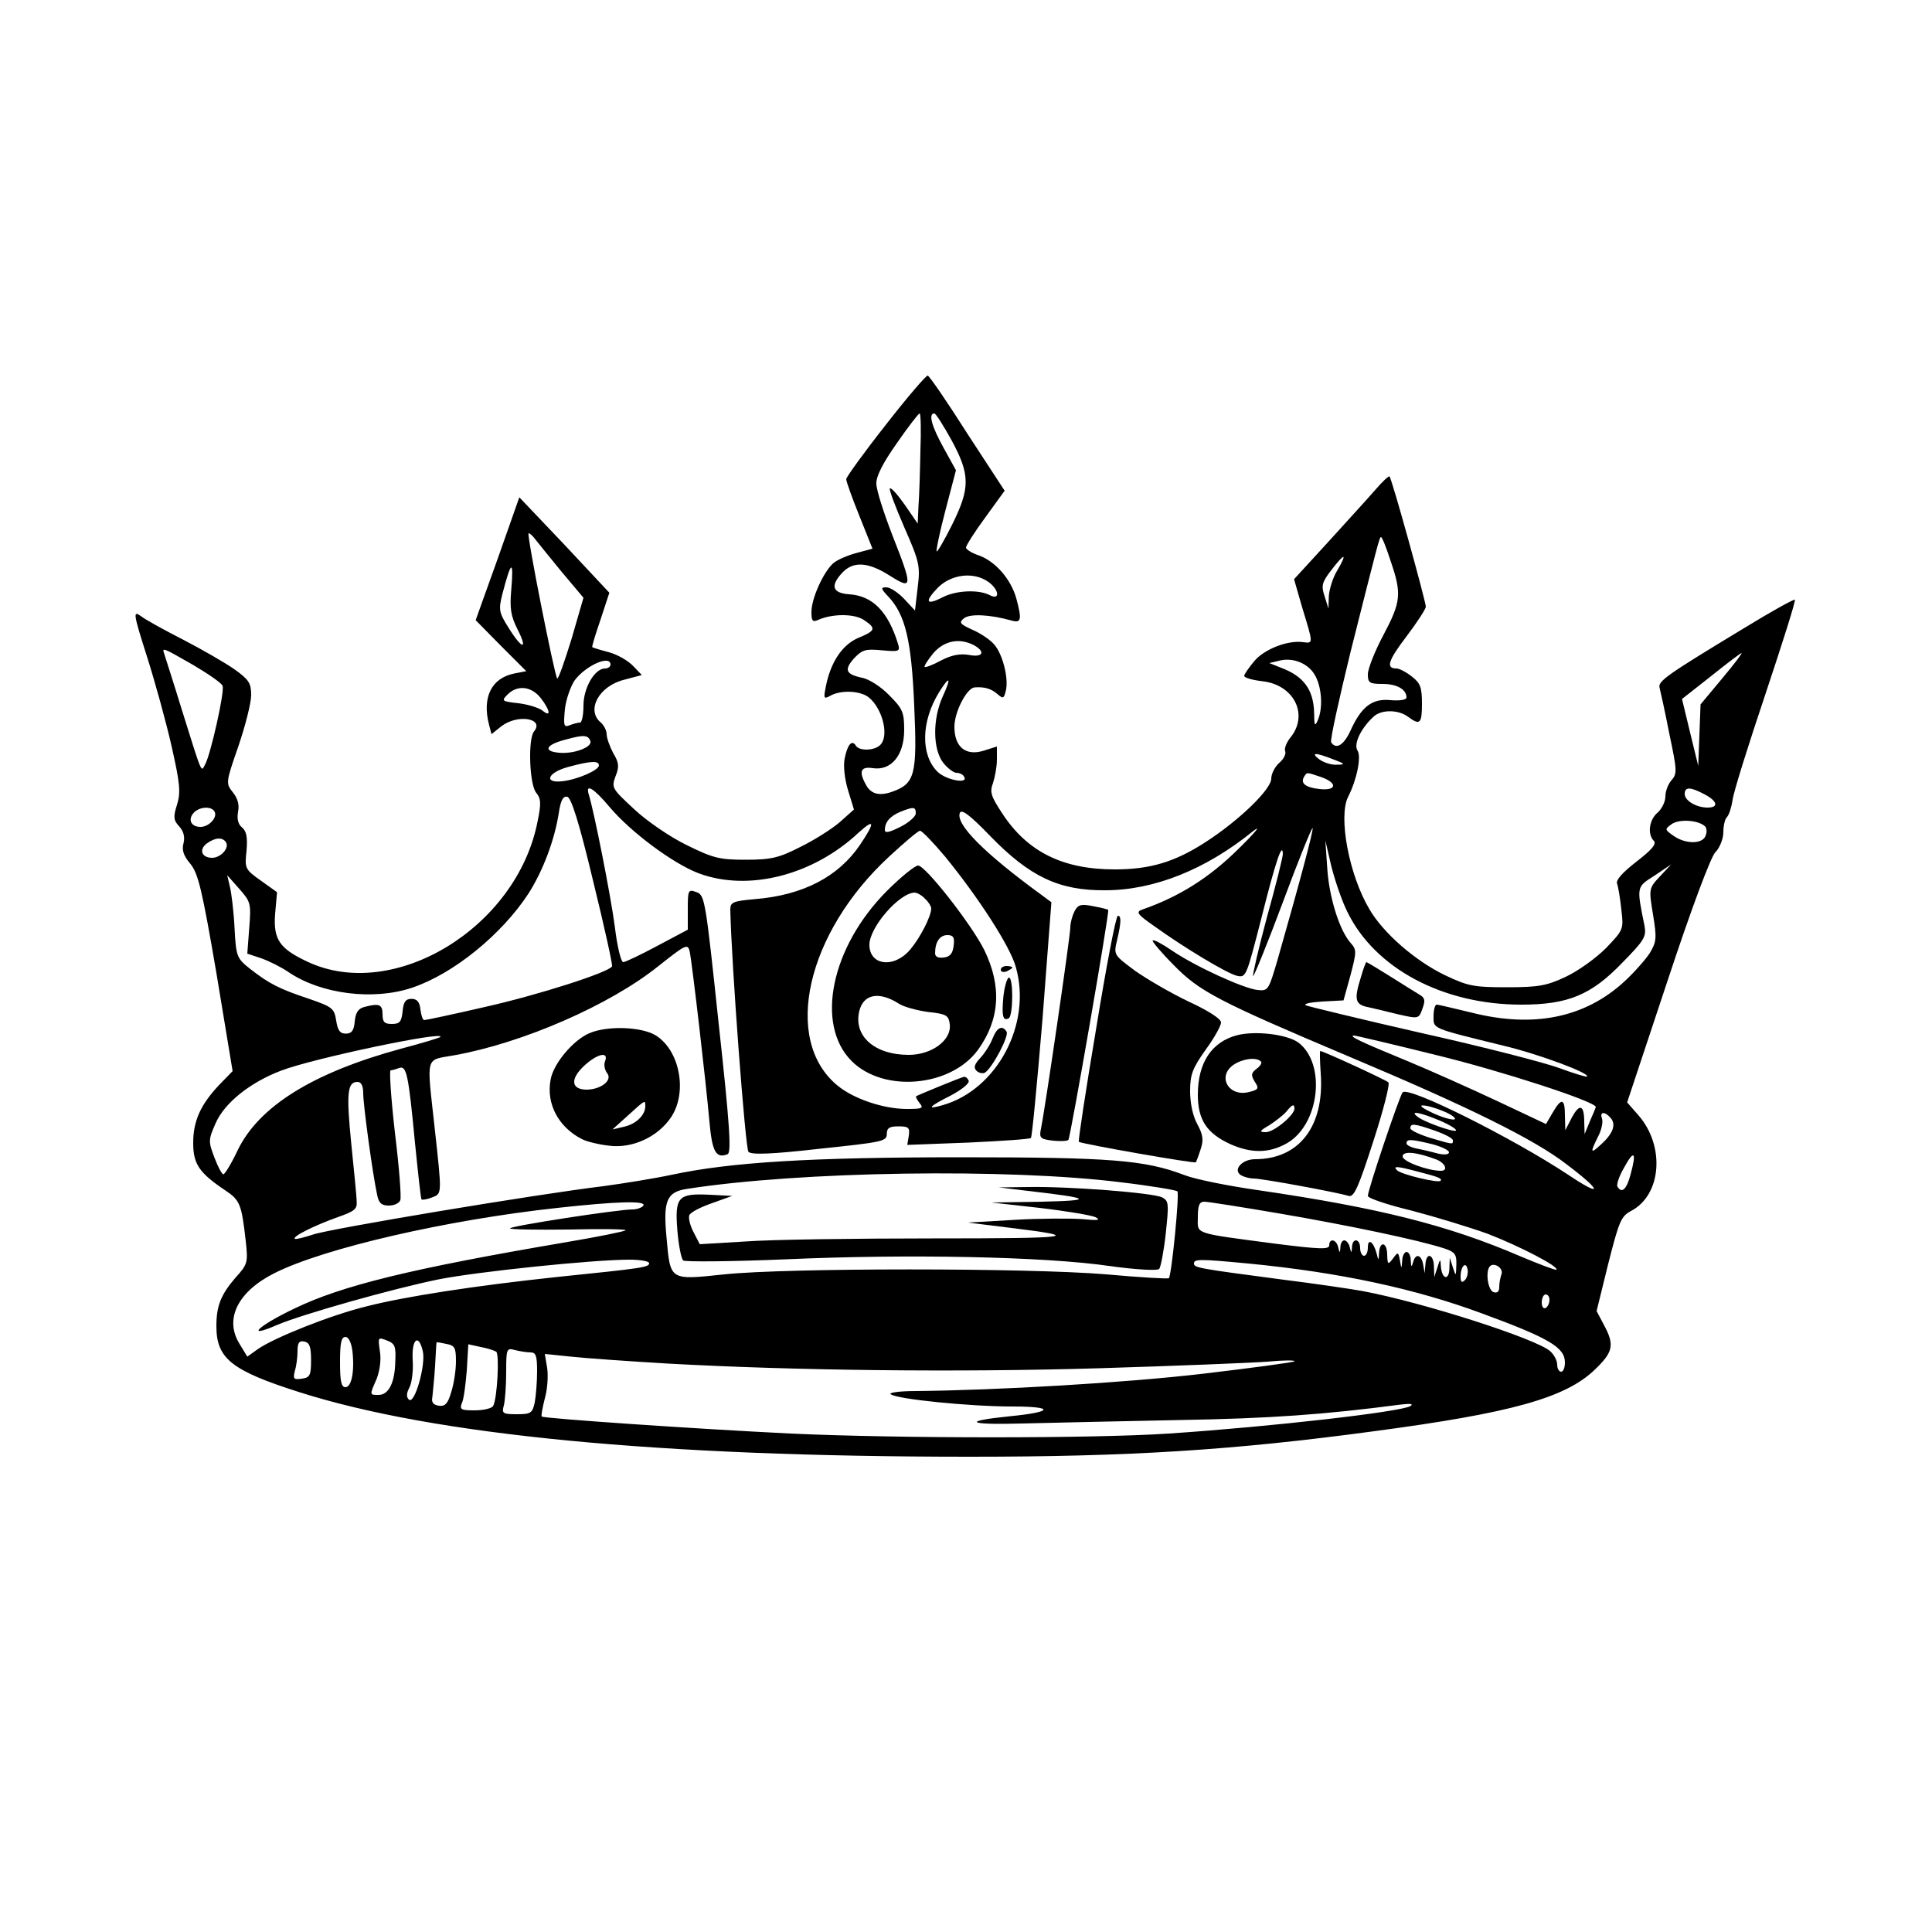 <?xml version="1.0" standalone="no"?>
<!DOCTYPE svg PUBLIC "-//W3C//DTD SVG 20010904//EN"
 "http://www.w3.org/TR/2001/REC-SVG-20010904/DTD/svg10.dtd">
<svg version="1.0" xmlns="http://www.w3.org/2000/svg"
 width="500pt" height="500pt" viewBox="0 0 500 500"
 preserveAspectRatio="xMidYMid meet">
<g transform="translate(0,500) scale(0.1,-0.1)"
fill="#000000" stroke="none">
<path d="M2292 3900 c-56 -71 -102 -135 -102 -140 0 -6 15 -48 34 -95 l34 -85
-41 -11 c-23 -6 -51 -18 -61 -27 -25 -23 -56 -90 -56 -126 0 -23 3 -27 18 -20
37 16 92 16 117 0 33 -22 32 -28 -14 -47 -42 -18 -72 -64 -84 -127 -6 -30 -5
-32 13 -22 24 13 66 13 91 0 39 -22 63 -102 37 -128 -15 -15 -54 -16 -63 -2
-10 17 -22 3 -29 -33 -4 -19 0 -54 9 -83 l15 -49 -37 -33 c-21 -18 -67 -47
-102 -64 -55 -28 -75 -33 -141 -33 -68 0 -84 4 -153 38 -43 21 -103 62 -136
93 -57 53 -59 55 -48 85 10 25 9 35 -6 60 -9 17 -17 39 -17 49 0 9 -7 23 -15
30 -39 32 -5 95 61 111 l45 12 -22 23 c-13 14 -41 30 -63 36 -23 6 -42 12 -43
13 -2 1 8 33 21 71 l23 70 -116 124 -117 123 -56 -159 -57 -159 65 -66 66 -66
-31 -6 c-60 -12 -84 -63 -65 -134 l6 -23 25 20 c42 33 113 21 85 -13 -16 -19
-12 -139 6 -159 12 -15 13 -27 3 -75 -54 -274 -372 -467 -595 -362 -73 34 -89
58 -84 124 l5 56 -42 30 c-41 29 -42 32 -37 77 3 35 0 51 -12 61 -10 8 -13 22
-10 40 4 18 -1 35 -13 50 -19 24 -19 25 14 120 18 53 33 112 33 132 0 31 -6
40 -42 66 -24 17 -83 51 -133 77 -49 25 -100 53 -111 62 -20 14 -19 6 16 -104
21 -66 50 -171 64 -233 22 -97 24 -120 14 -152 -10 -31 -9 -40 6 -56 11 -12
15 -27 11 -43 -5 -18 0 -33 18 -54 20 -25 30 -66 67 -282 l42 -254 -35 -36
c-48 -51 -67 -93 -67 -150 0 -54 15 -77 82 -122 39 -26 43 -35 54 -132 6 -55
5 -60 -26 -94 -38 -44 -50 -73 -50 -126 0 -84 39 -115 215 -171 349 -111 927
-167 1735 -167 415 0 683 17 1046 66 354 47 495 86 571 159 48 46 52 64 24
116 l-19 36 30 122 c28 110 33 123 59 137 79 41 89 168 19 248 l-29 33 104
313 c62 188 112 321 124 334 12 12 21 36 21 52 0 17 4 34 9 39 6 6 12 26 15
45 2 19 41 143 85 274 44 132 79 242 76 244 -2 2 -62 -31 -132 -74 -200 -121
-223 -137 -218 -154 2 -8 14 -61 25 -118 20 -95 21 -104 6 -121 -9 -10 -16
-29 -16 -42 0 -14 -9 -32 -20 -42 -22 -18 -27 -56 -10 -73 8 -8 -6 -24 -45
-54 -36 -28 -54 -48 -50 -57 3 -8 8 -38 11 -67 6 -51 6 -52 -40 -100 -26 -26
-72 -59 -104 -74 -49 -23 -70 -27 -152 -27 -86 0 -101 3 -160 31 -77 37 -160
109 -196 171 -53 89 -81 240 -55 291 22 43 35 104 24 120 -11 18 12 62 45 90
21 16 62 15 86 -3 31 -23 36 -18 36 34 0 42 -4 53 -26 70 -15 12 -33 21 -40
21 -28 0 -22 20 26 83 28 37 50 71 50 77 0 13 -88 332 -94 337 -2 2 -19 -14
-37 -35 -19 -22 -74 -82 -122 -135 l-88 -96 21 -73 c29 -95 29 -93 3 -90 -40
6 -101 -18 -127 -49 -14 -17 -26 -34 -26 -38 0 -5 21 -11 47 -14 81 -9 120
-85 74 -144 -11 -13 -18 -30 -15 -37 3 -7 -4 -21 -16 -31 -11 -10 -20 -28 -20
-40 0 -28 -84 -109 -171 -165 -79 -51 -143 -70 -234 -70 -134 0 -225 45 -290
143 -31 47 -34 57 -25 81 5 15 10 42 10 61 l0 33 -35 -11 c-46 -14 -75 10 -75
62 0 39 32 100 52 102 25 2 43 -3 59 -17 15 -13 17 -12 22 8 8 32 -8 95 -30
120 -10 12 -35 29 -56 38 -33 15 -36 19 -22 30 15 12 66 10 123 -6 25 -7 27 2
12 58 -14 49 -53 94 -95 110 -19 6 -35 16 -35 21 0 5 22 40 50 78 l50 69 -96
147 c-52 82 -98 149 -103 151 -4 1 -53 -56 -109 -128z m90 -67 c-1 -54 -3
-118 -5 -143 l-2 -45 -33 48 c-19 27 -36 46 -39 43 -3 -2 14 -47 37 -100 39
-89 42 -100 35 -156 l-7 -60 -28 30 c-15 16 -36 30 -46 30 -15 0 -15 -3 5 -24
44 -47 60 -113 67 -283 8 -178 2 -201 -57 -222 -34 -12 -56 -6 -69 20 -18 33
-12 46 19 41 48 -7 81 34 81 99 0 46 -4 55 -39 90 -21 22 -53 42 -70 45 -43 9
-47 21 -20 51 21 22 30 24 72 20 44 -4 47 -3 41 17 -26 84 -66 124 -126 128
-44 3 -50 22 -18 56 28 30 67 28 123 -8 59 -37 60 -31 6 106 -22 57 -41 116
-41 132 -1 19 17 54 53 105 29 42 56 77 59 77 3 0 4 -44 2 -97z m81 27 c48
-89 48 -123 1 -218 -20 -40 -38 -71 -40 -69 -2 2 8 50 23 107 l27 103 -32 58
c-31 56 -40 89 -24 89 4 0 24 -32 45 -70z m-1079 -254 c6 -8 37 -46 68 -84
l58 -69 -31 -107 c-18 -58 -34 -104 -37 -102 -7 8 -80 376 -74 376 3 0 10 -6
16 -14z m2215 -58 c29 -85 27 -105 -19 -192 -22 -41 -40 -87 -40 -101 0 -22 4
-25 38 -25 37 0 62 -14 62 -35 0 -6 -16 -9 -41 -7 -48 5 -76 -17 -104 -79 -17
-37 -37 -50 -50 -30 -3 6 20 110 50 233 71 282 75 298 79 298 3 0 14 -28 25
-62z m-138 -24 c-12 -19 -21 -50 -22 -67 l-1 -32 -10 32 c-9 27 -7 36 17 67
35 46 43 46 16 0z m-2138 -52 c-4 -47 -1 -66 16 -100 28 -55 13 -54 -22 2 -26
41 -27 48 -17 88 23 89 30 92 23 10z m1235 22 c28 -20 31 -49 3 -34 -29 15
-88 12 -122 -6 -43 -22 -47 -11 -11 26 35 34 92 41 130 14z m-37 -164 c30 -17
23 -32 -13 -25 -23 4 -45 0 -72 -14 -22 -12 -41 -19 -43 -17 -2 2 8 18 22 35
28 33 68 41 106 21z m-2021 -51 c39 -23 74 -47 76 -54 6 -14 -31 -178 -45
-203 -11 -20 -6 -33 -61 143 -22 72 -43 136 -45 143 -6 17 -5 17 75 -29z
m3956 -36 l-55 -66 -3 -80 -3 -79 -21 86 -21 87 75 59 c41 33 77 60 79 60 3 0
-20 -30 -51 -67z m-1051 6 c16 -31 19 -83 5 -114 -7 -16 -9 -12 -9 18 -1 62
-27 97 -86 119 l-30 12 25 6 c37 10 79 -8 95 -41z m-1825 31 c0 -5 -6 -10 -14
-10 -27 0 -56 -50 -56 -96 0 -24 -4 -44 -9 -44 -5 0 -17 -3 -27 -7 -15 -6 -16
-1 -12 42 3 26 15 59 25 74 29 39 93 67 93 41z m860 -82 c-27 -59 -26 -137 1
-172 11 -14 27 -26 34 -26 8 0 17 -4 20 -10 13 -20 -47 -9 -69 13 -44 44 -42
130 4 205 28 45 33 40 10 -10z m-1041 -4 c25 -32 28 -52 5 -33 -9 7 -37 16
-62 19 -44 5 -45 6 -28 23 25 25 61 21 85 -9z m129 -112 c5 -16 -44 -34 -82
-30 -42 4 -33 21 18 34 47 13 58 12 64 -4z m1922 -47 c32 -12 33 -14 9 -14
-14 -1 -34 6 -45 14 -23 18 -10 18 36 0z m-1900 -16 c0 -12 -56 -37 -96 -41
-48 -5 -36 23 16 37 59 16 80 17 80 4z m1869 -30 c43 -15 41 -36 -4 -31 -37 4
-50 15 -40 32 8 12 5 12 44 -1z m-1841 -78 c55 -65 164 -146 230 -171 128 -48
296 -6 415 106 41 37 42 26 3 -32 -56 -83 -148 -131 -273 -141 -56 -5 -63 -8
-63 -27 3 -141 39 -619 47 -627 8 -8 61 -6 184 8 161 17 174 19 174 38 0 16 7
20 30 20 26 0 30 -3 27 -24 l-4 -24 158 6 c86 4 160 9 162 12 3 3 16 141 30
308 l23 302 -27 20 c-148 108 -221 182 -210 211 4 11 25 -4 79 -60 102 -105
178 -141 297 -140 127 0 261 54 383 153 23 18 6 -3 -39 -47 -75 -74 -153 -123
-248 -156 -17 -6 -13 -12 30 -42 82 -59 188 -122 214 -129 25 -6 25 -4 64 147
37 148 55 201 56 168 0 -8 -18 -81 -41 -163 -22 -82 -38 -151 -36 -153 2 -2
37 84 77 191 40 108 75 194 77 192 3 -4 -33 -139 -91 -342 -23 -78 -24 -80
-52 -77 -36 4 -161 61 -221 102 -25 17 -47 29 -50 26 -2 -2 22 -31 54 -63 67
-69 115 -94 458 -239 304 -128 475 -212 559 -277 93 -70 95 -88 4 -27 -142 94
-413 230 -428 213 -8 -9 -90 -252 -90 -268 0 -6 51 -23 113 -38 61 -16 150
-43 197 -60 83 -32 185 -85 178 -93 -2 -2 -44 14 -94 35 -186 80 -364 125
-679 171 -77 11 -162 28 -190 39 -102 39 -192 46 -580 46 -389 0 -595 -13
-745 -45 -47 -10 -128 -23 -180 -30 -174 -21 -707 -110 -750 -125 -24 -8 -45
-13 -47 -11 -7 6 52 35 111 56 43 15 51 21 49 41 0 13 -7 80 -14 150 -13 130
-10 159 16 159 10 0 15 -10 15 -30 0 -29 24 -207 36 -262 4 -21 11 -28 30 -28
14 0 27 6 30 14 3 7 -3 86 -14 175 -10 88 -15 161 -11 161 4 0 14 3 22 6 19 7
24 -15 41 -194 8 -79 15 -145 17 -146 2 -2 14 0 27 5 26 10 26 6 7 179 -21
193 -26 175 51 189 178 32 402 130 527 230 72 57 77 60 82 38 6 -28 42 -337
51 -440 7 -78 17 -96 47 -84 10 4 6 73 -23 337 -34 321 -36 333 -57 341 -22 8
-23 6 -23 -44 l0 -53 -79 -42 c-43 -23 -83 -42 -88 -42 -6 0 -16 42 -22 93
-11 82 -53 294 -67 340 -10 31 12 18 54 -32z m2832 34 c35 -18 39 -35 9 -35
-29 0 -59 18 -59 35 0 19 14 19 50 0z m-2875 -225 c29 -118 51 -218 49 -221
-10 -16 -191 -74 -329 -105 -82 -19 -153 -34 -157 -34 -4 0 -8 12 -10 28 -2
19 -9 27 -23 27 -15 0 -21 -8 -23 -32 -3 -27 -7 -33 -28 -33 -19 0 -24 5 -24
25 0 26 -9 29 -47 19 -16 -4 -23 -15 -25 -38 -2 -23 -8 -31 -23 -31 -15 0 -21
8 -25 34 -5 31 -9 35 -70 56 -78 26 -103 39 -152 77 -35 28 -37 31 -41 106 -2
42 -8 91 -12 107 l-7 30 31 -35 c30 -34 31 -38 26 -102 l-5 -66 36 -12 c20 -7
52 -23 71 -36 84 -57 220 -74 320 -40 107 36 232 138 301 244 38 60 67 138 78
207 5 34 11 45 22 43 10 -2 30 -63 67 -218z m-980 180 c9 -15 -14 -40 -36 -40
-24 0 -33 18 -19 35 14 17 46 20 55 5z m1815 -5 c0 -8 -18 -24 -40 -35 -28
-14 -40 -17 -40 -8 0 21 14 36 40 47 35 14 40 13 40 -4z m2043 -34 c4 -4 5
-15 1 -24 -8 -22 -52 -22 -83 0 -23 16 -23 17 -5 30 19 14 70 11 87 -6z
m-1967 -78 c85 -104 169 -233 183 -286 42 -147 -49 -317 -189 -357 -44 -13
-37 -4 21 25 28 15 48 31 46 38 -3 7 -8 11 -13 10 -9 -2 -116 -46 -123 -50 -2
-1 2 -9 9 -18 11 -13 7 -15 -33 -15 -60 0 -138 26 -180 61 -143 118 -80 395
135 593 39 36 74 66 79 66 5 0 34 -30 65 -67z m-1861 37 c9 -15 -14 -40 -36
-40 -27 0 -35 21 -14 37 22 16 41 17 50 3z m2902 -180 c71 -146 247 -240 450
-240 121 0 181 25 261 108 58 59 63 68 58 96 -21 103 -21 100 26 130 l43 29
-29 -31 c-29 -31 -29 -32 -18 -99 10 -61 9 -70 -8 -99 -11 -17 -41 -51 -66
-74 -102 -94 -235 -121 -394 -81 -46 11 -87 21 -92 21 -4 0 -8 -13 -8 -30 0
-33 -7 -30 180 -76 93 -22 226 -72 217 -80 -1 -2 -34 8 -72 22 -38 14 -197 55
-354 90 -158 36 -293 69 -301 72 -8 4 10 8 41 10 l56 3 18 65 c16 61 16 66 1
83 -29 32 -56 117 -61 193 l-5 73 15 -65 c9 -36 27 -90 42 -120z m-2348 -324
c-2 -2 -48 -16 -101 -30 -228 -62 -368 -149 -423 -263 -16 -34 -33 -62 -37
-62 -3 -1 -14 19 -23 43 -16 42 -16 46 3 89 23 53 90 106 169 136 82 32 432
105 412 87z m2580 -47 c168 -41 411 -120 411 -134 0 -1 -7 -18 -15 -36 l-14
-34 -1 31 c0 45 -12 49 -32 12 l-17 -33 -1 38 c0 45 -9 47 -32 7 l-17 -29
-123 58 c-68 32 -175 80 -238 106 -119 49 -151 64 -136 65 5 0 102 -23 215
-51z m17 -145 c22 -9 34 -19 28 -21 -6 -2 -31 5 -55 16 -24 11 -37 20 -28 20
9 1 34 -6 55 -15z m-10 -24 c26 -11 45 -23 42 -26 -6 -5 -88 24 -102 38 -17
14 10 9 60 -12z m443 6 c14 -17 5 -41 -28 -70 -25 -23 -26 -19 -5 23 9 17 13
38 10 46 -7 19 8 19 23 1z m-456 -32 c26 -9 47 -20 47 -25 0 -11 3 -12 -58 6
-29 9 -52 20 -52 25 0 13 9 13 63 -6z m-7 -35 c24 -6 44 -16 44 -21 0 -6 -11
-7 -26 -4 -15 4 -39 10 -55 13 -16 3 -29 9 -29 14 0 12 12 11 66 -2z m12 -40
c22 -9 31 -29 11 -29 -34 0 -99 24 -99 37 0 15 35 12 88 -8z m502 -38 c-10
-39 -23 -51 -34 -32 -3 5 4 27 17 49 26 48 33 41 17 -17z m-555 8 c59 -15 68
-19 63 -25 -7 -6 -100 16 -112 27 -13 12 0 11 49 -2z m-762 -29 c76 -9 140
-20 144 -23 6 -6 -15 -218 -22 -225 -2 -2 -74 2 -162 10 -204 17 -826 17 -988
0 -143 -15 -140 -17 -150 95 -9 95 0 118 52 126 293 46 833 54 1126 17z
m-1238 -60 c-3 -5 -16 -10 -28 -10 -38 0 -317 -43 -317 -49 0 -3 69 -4 152 -3
84 2 150 1 147 -2 -3 -3 -72 -17 -155 -31 -400 -68 -579 -112 -701 -171 -95
-45 -131 -80 -46 -43 66 28 300 94 418 118 101 20 399 51 494 51 28 0 51 -4
51 -9 0 -11 -17 -13 -240 -36 -207 -22 -391 -50 -492 -76 -94 -23 -238 -81
-280 -110 l-28 -20 -20 33 c-40 64 -5 135 90 183 129 65 447 138 733 169 154
17 230 19 222 6z m1649 -21 c175 -30 357 -68 424 -90 27 -9 32 -15 31 -42 -1
-31 -1 -31 -9 -7 l-8 25 -1 -28 c-1 -33 -20 -27 -22 6 -1 20 -2 20 -9 -3 l-8
-25 -1 28 c-1 32 -20 37 -22 5 l-2 -23 -4 23 c-5 26 -20 29 -26 5 -4 -14 -5
-12 -6 5 0 12 -5 22 -11 22 -5 0 -11 -10 -11 -22 -2 -23 -2 -23 -6 0 -4 22 -5
23 -18 5 -13 -17 -14 -16 -15 10 0 32 -19 37 -21 5 -1 -21 -2 -21 -6 -3 -8 31
-23 42 -23 17 0 -12 -4 -22 -10 -22 -5 0 -10 9 -10 20 0 25 -20 27 -21 3 -1
-17 -2 -17 -6 0 -2 9 -9 17 -14 17 -5 0 -10 -8 -10 -17 -1 -17 -2 -17 -6 0 -5
20 -23 23 -23 4 0 -11 -25 -10 -137 4 -219 29 -203 24 -203 69 0 31 4 40 17
40 9 0 98 -14 197 -31z m-83 -129 c237 -23 431 -65 604 -129 174 -64 215 -88
215 -127 0 -13 -4 -24 -10 -24 -5 0 -10 8 -10 18 0 11 -8 26 -18 35 -35 32
-331 127 -487 156 -27 5 -122 19 -210 30 -212 28 -225 30 -225 41 0 12 14 12
141 0z m560 -43 c-8 -8 -11 -5 -11 9 0 27 14 41 18 19 2 -9 -1 -22 -7 -28z
m95 16 c-3 -8 -6 -23 -6 -34 0 -12 -5 -16 -15 -13 -15 6 -21 55 -9 67 11 11
35 -5 30 -20z m124 -67 c0 -8 -4 -18 -10 -21 -5 -3 -10 3 -10 14 0 12 5 21 10
21 6 0 10 -6 10 -14z m-3098 -132 c6 -52 -2 -94 -18 -94 -11 0 -14 16 -14 65
0 49 3 65 14 65 8 0 15 -14 18 -36z m111 -27 c-1 -55 -17 -87 -43 -87 -24 0
-24 -1 -5 42 8 22 12 50 8 72 -5 35 -5 36 18 27 21 -8 24 -15 22 -54z m-218 3
c0 -40 -3 -45 -24 -48 -21 -3 -23 -1 -18 20 4 12 7 36 7 51 0 22 4 28 18 25
13 -3 17 -13 17 -48z m289 24 c9 -34 -21 -141 -36 -126 -7 7 -6 17 2 32 6 12
10 44 8 71 -3 53 15 69 26 23z m86 -27 c0 -22 -5 -57 -12 -79 -9 -31 -16 -38
-32 -36 -15 2 -20 9 -17 23 1 11 5 47 7 80 2 33 3 61 4 61 0 1 11 -1 25 -4 22
-4 25 -10 25 -45z m104 25 c9 -5 3 -123 -8 -141 -4 -6 -25 -11 -48 -11 -34 0
-39 2 -33 18 5 9 10 48 13 85 l4 68 32 -7 c17 -3 35 -9 40 -12z m89 -2 c14 0
17 -9 17 -49 0 -27 -3 -63 -6 -80 -6 -28 -10 -31 -46 -31 -37 0 -40 2 -34 23
3 12 6 51 6 86 0 61 1 63 23 57 12 -3 30 -6 40 -6z m357 -29 c327 -18 746 -23
1115 -12 198 6 394 14 435 17 41 4 73 4 70 1 -3 -3 -109 -17 -235 -32 -205
-24 -535 -43 -745 -45 -41 0 -70 -4 -65 -8 14 -13 205 -32 315 -32 109 0 107
-14 -4 -25 -129 -13 -113 -23 29 -19 77 2 262 6 410 9 231 4 372 14 570 40 25
3 34 2 25 -4 -26 -15 -357 -53 -625 -71 -195 -13 -697 -13 -979 0 -246 12
-638 39 -644 44 -2 2 2 23 8 47 7 24 9 59 6 79 l-6 36 68 -7 c37 -4 150 -12
252 -18z"/>
<path d="M2781 2642 c-6 -12 -11 -30 -11 -42 0 -22 -65 -468 -76 -521 -5 -24
-2 -27 31 -31 20 -2 38 -1 40 2 6 10 107 591 103 595 -1 2 -19 6 -40 10 -30 6
-38 4 -47 -13z"/>
<path d="M2837 2339 c-27 -160 -47 -292 -45 -294 5 -5 300 -57 303 -53 1 2 7
17 12 33 8 24 7 37 -8 65 -12 21 -19 55 -19 86 0 43 6 59 40 107 22 30 40 62
40 71 0 9 -32 30 -84 54 -46 22 -108 58 -139 80 -55 41 -55 41 -46 79 11 47
11 63 2 63 -5 0 -30 -131 -56 -291z"/>
<path d="M1525 2326 c-42 -18 -93 -79 -100 -120 -12 -62 20 -123 81 -154 11
-6 43 -14 70 -17 61 -8 127 23 161 74 43 65 22 174 -41 212 -37 22 -125 25
-171 5z m41 -72 c-4 -9 -1 -23 5 -31 15 -18 -14 -42 -52 -43 -41 0 -44 27 -8
61 34 32 65 39 55 13z m104 -117 c0 -23 -24 -46 -55 -53 l-30 -7 40 36 c46 42
45 41 45 24z"/>
<path d="M3202 2321 c-66 -17 -102 -71 -102 -154 0 -65 23 -100 84 -128 54
-24 100 -24 146 2 85 48 103 206 30 261 -29 21 -110 31 -158 19z m61 -68 c4
-3 -1 -12 -11 -19 -14 -11 -15 -16 -5 -33 12 -18 10 -21 -14 -27 -53 -14 -84
40 -41 70 23 16 59 21 71 9z m87 -122 c0 -17 -53 -61 -74 -61 -18 0 -17 3 9
18 17 11 36 26 44 35 15 19 21 21 21 8z"/>
<path d="M3418 2222 c10 -137 -56 -222 -170 -222 -33 0 -58 -27 -37 -41 8 -5
23 -9 34 -9 21 0 217 -36 245 -45 14 -4 25 20 64 141 26 80 44 150 39 153 -8
7 -169 81 -176 81 -2 0 -1 -26 1 -58z"/>
<path d="M2296 2695 c-145 -145 -187 -346 -92 -441 83 -83 257 -67 327 29 57
79 62 165 16 259 -33 66 -152 218 -171 218 -8 0 -44 -29 -80 -65z m98 -21 c9
-8 16 -20 16 -25 0 -20 -28 -75 -54 -106 -42 -50 -106 -42 -106 12 0 45 77
134 117 135 6 0 19 -7 27 -16z m74 -121 c-2 -20 -9 -29 -25 -31 -15 -2 -23 2
-23 11 0 29 12 47 32 47 15 0 19 -6 16 -27z m-141 -151 c13 -8 46 -17 75 -21
48 -5 53 -9 56 -32 5 -41 -47 -79 -106 -79 -89 0 -144 49 -128 114 11 44 52
51 103 18z"/>
<path d="M2590 2490 c0 -5 7 -7 15 -4 8 4 15 8 15 10 0 2 -7 4 -15 4 -8 0 -15
-4 -15 -10z"/>
<path d="M2597 2423 c-5 -51 -2 -67 14 -58 11 8 12 105 0 105 -4 0 -11 -21
-14 -47z"/>
<path d="M2569 2313 c-6 -16 -20 -38 -32 -51 -15 -16 -18 -25 -10 -33 6 -6 16
-8 22 -5 19 12 63 95 56 106 -11 18 -25 11 -36 -17z"/>
<path d="M3522 2471 c-18 -57 -15 -70 16 -77 15 -3 51 -12 80 -19 53 -12 54
-12 63 14 8 21 7 28 -6 36 -10 6 -44 27 -77 48 -32 20 -60 37 -62 37 -1 0 -8
-17 -14 -39z"/>
<path d="M2660 1918 c166 -19 173 -25 35 -28 l-130 -2 125 -14 c69 -8 134 -19
145 -24 15 -8 6 -9 -35 -5 -30 2 -109 2 -175 -2 l-120 -7 105 -13 c197 -24
172 -28 -197 -28 -202 0 -421 -3 -485 -8 l-117 -7 -16 31 c-9 17 -14 37 -11
44 2 7 29 21 58 31 l53 19 -58 3 c-82 4 -91 -5 -84 -92 3 -38 10 -73 15 -78 4
-4 125 -3 268 3 314 14 665 7 832 -17 72 -10 127 -13 132 -8 4 5 12 46 17 92
8 76 8 84 -9 93 -22 12 -242 29 -348 27 l-75 -1 75 -9z"/>
</g>
</svg>
